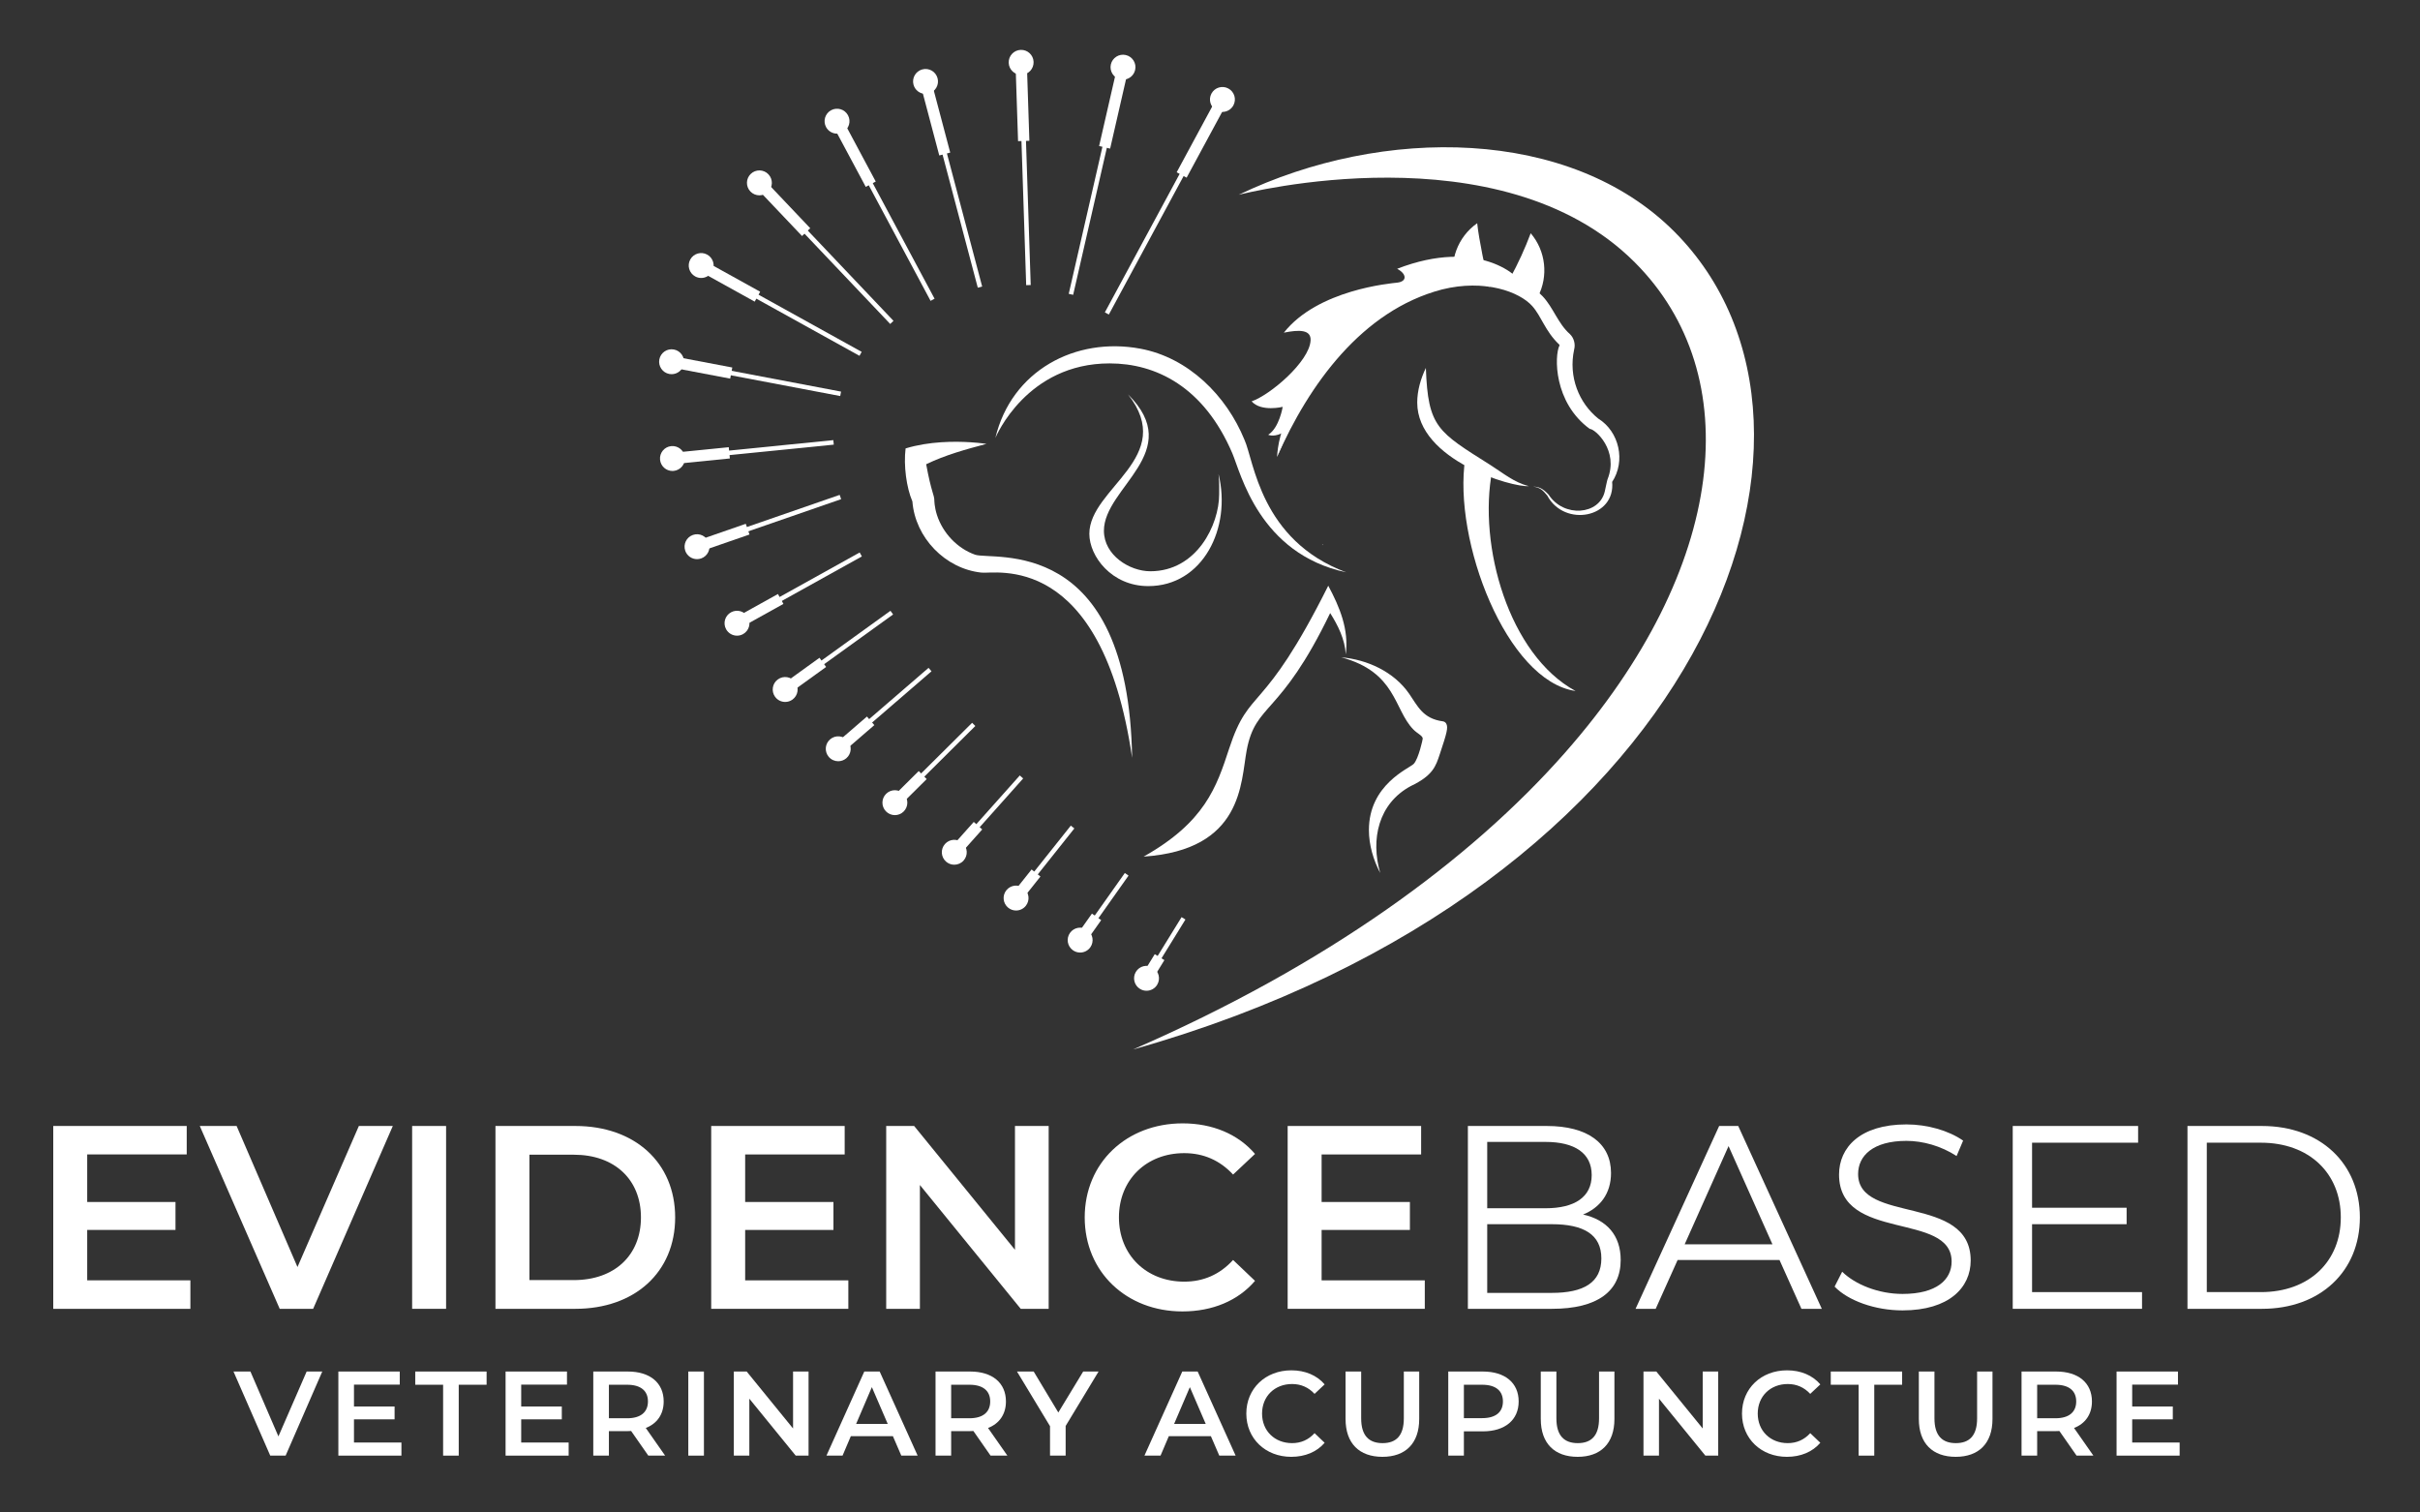 <?xml version="1.0" encoding="UTF-8"?>
<svg id="Your_design" xmlns="http://www.w3.org/2000/svg" version="1.1" viewBox="0 0 1000 625">
  <rect x="0" y="0" width="1000" height="625" fill="#333333" stroke="none"/>
  <!-- Generator: Adobe Illustrator 29.3.0, SVG Export Plug-In . SVG Version: 2.1.0 Build 146)  -->
  <defs>
    <style>
      .st0 {
        fill: #fff;
      }
    </style>
  </defs>
  <g>
    <g>
      <g>
        <path class="st0" d="M467.823,313.183c-12.619-86.239-56.943-75.799-62.304-76.568-14.93-1.597-27.342-14.435-28.496-29.411-2.442-5.612-3.689-14.831-2.809-21.905,9.755-2.972,20.338-2.966,26.911-2.541,3.98.257,6.498.664,6.498.67-8.536,2.26-16.921,4.56-24.905,8.408,2.153,11.789,3.377,12.579,3.377,15.049,0-.264-.032,2.497,1.078,5.932,2.39,7.393,8.367,13.796,15.727,16.387,7.353,2.589,63.423-9.004,64.922,83.979Z"/>
        <path class="st0" d="M411.305,180.978c6.68-27.846,33.085-41.867,59.847-36.906,19.906,3.69,35.605,19.337,43.082,37.643,3.945,8.575,6.542,41.535,42.038,54.78-35.979-7.681-43.585-41.075-47.007-49.09-11.841-27.727-31.749-37.237-50.739-37.237-34.224,0-46.898,30.091-47.221,30.808Z"/>
        <path class="st0" d="M466.1,162.943c24.01,23.853-9.936,38.367-9.936,56.378,0,10.14,10.647,16.737,19.172,16.737,19.158,0,28.448-19.158,28.448-31.816,0-2.485.141-4.015-.255-8.348,5.463,22.26-6.478,46.299-29.035,46.299-15.178,0-24.355-12.351-24.355-21.608,0-18.965,36.416-31.613,15.962-57.643Z"/>
      </g>
      <g>
        <path class="st0" d="M570.329,360.725c-4.017-13.864-.761-28.699,12.636-35.898,9.182-4.374,10.326-8.194,12.002-13.221,2.916-8.745,3.534-11.022,2.64-12.6-.284-.502-.796-.847-1.368-.925-8.31-1.125-10.391-6.277-13.972-11.444-6.27-9.047-17.3-14.108-28.043-15.02,22.836,6.124,21.689,21.504,29.794,29.812,1.71,1.753,3.779,2.494,3.894,3.75.027.297-1.748,8.403-3.74,10.486-1.765,1.847-18.504,8.449-18.504,27.318,0,6.139,1.812,12.325,4.661,17.741Z"/>
        <path class="st0" d="M556.1,270.409c-.352-6.259-3.198-11.925-6.441-17.076-20.735,42.987-30.769,36.935-34.502,56.722-2.507,13.289-1.429,41.128-42.588,43.924,25.256-14.23,30.115-28.649,35.35-44.657,8.553-26.154,13.806-13.018,40.945-67.288,2.403,4.487,4.513,8.968,5.881,13.585,1.407,4.748,2.025,9.632,1.355,14.79Z"/>
      </g>
      <g>
        <path class="st0" d="M546.715,225.269l-.402-.226c.095-.015.19-.037.285-.051.037.095.08.183.117.278Z"/>
        <g>
          <g>
            <path class="st0" d="M651.057,285.534c-28.46-4.066-50.794-62.229-45.581-96.167,3.976.864,7.187,2.087,11.145,5.06-5.976,30.961,6.854,76.164,34.436,91.107Z"/>
            <path class="st0" d="M631.727,200.867c-6.451.696-46.094-10.595-46.094-34.535,0-4.916,1.434-9.824,3.568-14.303.885,24.611,4.851,26.338,26.738,40.174,5.163,3.264,9.68,7.151,15.788,8.663Z"/>
            <path class="st0" d="M527.703,188.831c26.786-75.99,87.683-88.847,109.76-66.393,4.454,4.741,6.347,11.306,11.279,15.639,1.662,1.596,2.322,4.139,1.736,6.343-2.452,11.317,2.033,22.172,9.931,28.53,8.689,5.351,11.508,17.625,5.686,26.316,0,0,.069-.286.069-.286,1.565,15.005-19.683,19.094-26.808,5.796-1.779-2.196-3.049-3.382-5.834-3.687,2.222.029,3.986.652,6.434,3.349,6.213,9.57,20.964,8.413,23.188-1.404.016-.074,1.063-5.034,1.124-4.961,4.803-11.916-5.126-20.837-7.342-20.837-14.929-10.894-14.664-30.172-12.521-34.459.106-.213-.172-.563-.199-.489-5.754-5.502-7.222-11.542-11.069-15.833-5.237-5.866-19.629-11.236-37.283-6.832-33.029,8.633-54.977,39.326-68.15,69.207h0Z"/>
            <path class="st0" d="M615.488,118.542c-1.644-6.586-4.375-19.551-5.075-26.303-8.105,5.684-11.681,15.659-9.44,24.961,9.633-.45,9.154-.077,14.515,1.342Z"/>
            <path class="st0" d="M624.054,114.866c3.255-5.957,6.086-12.136,8.471-18.492,6.303,7.429,7.317,17.77,3.039,26.135l-11.51-7.643Z"/>
          </g>
          <path class="st0" d="M629.695,118.612c-1.095-4.524-18.844-20.519-52.365-7.54,3.922,2.054,4.295,5.229,0,5.727-2.55.296-32.774,2.863-46.811,20.667,6.225-1.245,11.292-1.359,11.049,3.206-.467,8.777-16.764,22.588-24.371,25.18,3.968,4.466,12.839,2.272,12.839,2.272,0,0-1.368,8.634-5.991,11.547,3.797,1.432,8.653-2.428,8.653-2.428,0,0,11.143-21.663,19.359-30.44,8.217-8.777,24.837-25.273,39.777-29.008,14.94-3.735,36.665,2.241,36.665,2.241l1.197-1.424Z"/>
        </g>
        <path class="st0" d="M527.703,188.831s.48-10.81,4.869-15.883l1.502,1.687s-5.606,12.011-6.371,14.196Z"/>
      </g>
    </g>
    <path class="st0" d="M468.182,433.678c80.176-34.918,139.35-78.183,178.483-122.601,67.33-76.411,75.327-156.205,28.854-202.678-55.538-55.546-161.296-28.449-163.644-27.914,59.846-28.693,136.944-27.823,179.926,15.16,82.146,82.154,12.097,271.535-223.619,338.033Z"/>
    <g>
      <g>
        <g>
          <rect class="st0" x="466.855" y="390.936" width="29.112" height="1.871" transform="translate(-104.843 595.898) rotate(-58.335)"/>
          <rect class="st0" x="471.329" y="397.548" width="10.276" height="4.678" transform="translate(-114.021 595.474) rotate(-58.332)"/>
        </g>
        <path class="st0" d="M473.764,409.404c-.901,0-1.813-.236-2.641-.733-2.437-1.462-3.228-4.621-1.766-7.058l.003-.005c1.462-2.437,4.623-3.227,7.06-1.765,2.437,1.462,3.227,4.623,1.765,7.06-.965,1.609-2.671,2.501-4.42,2.501Z"/>
      </g>
      <g>
        <g>
          <rect class="st0" x="439.3" y="373.944" width="33.312" height="1.871" transform="translate(-113.382 530.717) rotate(-54.734)"/>
          <rect class="st0" x="443.854" y="381.34" width="11.759" height="4.678" transform="translate(-123.2 529.338) rotate(-54.733)"/>
        </g>
        <path class="st0" d="M446.335,393.622c-1.025,0-2.06-.305-2.961-.941-2.322-1.639-2.877-4.847-1.238-7.169l.004-.005c1.639-2.322,4.85-2.876,7.171-1.236,2.322,1.639,2.875,4.85,1.236,7.171-1.003,1.421-2.595,2.18-4.212,2.18Z"/>
      </g>
      <g>
        <g>
          <rect class="st0" x="412.783" y="355.492" width="37.512" height="1.871" transform="translate(-116.072 472.136) rotate(-51.486)"/>
          <rect class="st0" x="417.361" y="363.584" width="13.241" height="4.678" transform="translate(-126.352 469.812) rotate(-51.486)"/>
        </g>
        <path class="st0" d="M419.856,376.246c-1.127,0-2.261-.368-3.209-1.127-2.219-1.775-2.581-5.011-.806-7.23l.004-.005c1.775-2.219,5.014-2.579,7.233-.804,2.219,1.775,2.579,5.013.804,7.233-1.017,1.271-2.514,1.933-4.025,1.933Z"/>
      </g>
      <g>
        <g>
          <rect class="st0" x="387.357" y="335.686" width="41.712" height="1.871" transform="translate(-114.736 417.097) rotate(-48.258)"/>
          <rect class="st0" x="391.868" y="344.352" width="14.724" height="4.678" transform="translate(-125.248 413.784) rotate(-48.261)"/>
        </g>
        <path class="st0" d="M394.329,357.326c-1.221,0-2.446-.432-3.428-1.31-2.118-1.895-2.301-5.145-.406-7.263l.005-.006c1.895-2.118,5.148-2.299,7.266-.404,2.118,1.895,2.299,5.148.404,7.266-1.017,1.137-2.426,1.716-3.841,1.716Z"/>
      </g>
      <g>
        <g>
          <rect class="st0" x="363.118" y="314.579" width="45.912" height="1.871" transform="translate(-110.197 363.66) rotate(-44.798)"/>
          <rect class="st0" x="367.431" y="323.641" width="16.207" height="4.678" transform="translate(-120.633 359.249) rotate(-44.795)"/>
        </g>
        <path class="st0" d="M369.786,336.83c-1.339,0-2.676-.518-3.683-1.552-1.984-2.035-1.946-5.29.089-7.273l.006-.006c2.035-1.984,5.293-1.943,7.276.092,1.984,2.035,1.943,5.292-.092,7.276-1.001.976-2.299,1.463-3.596,1.463Z"/>
      </g>
      <g>
        <g>
          <rect class="st0" x="340.286" y="292.113" width="50.112" height="1.871" transform="translate(-102.707 309.863) rotate(-40.791)"/>
          <rect class="st0" x="344.225" y="301.302" width="17.689" height="4.678" transform="translate(-112.608 304.451) rotate(-40.795)"/>
        </g>
        <path class="st0" d="M346.379,314.561c-1.46,0-2.909-.617-3.927-1.816-1.838-2.168-1.574-5.412.594-7.25l.007-.006c2.168-1.838,5.415-1.571,7.253.597,1.838,2.168,1.57,5.415-.597,7.253-.968.821-2.152,1.222-3.33,1.222Z"/>
      </g>
      <g>
        <g>
          <rect class="st0" x="319.319" y="268.103" width="54.313" height="1.871" transform="translate(-91.912 253.435) rotate(-35.791)"/>
          <rect class="st0" x="322.637" y="276.976" width="19.172" height="4.678" transform="translate(-100.613 247.042) rotate(-35.791)"/>
        </g>
        <path class="st0" d="M324.455,290.062c-1.597,0-3.17-.739-4.176-2.131-1.664-2.304-1.149-5.517,1.155-7.181l.008-.006c2.304-1.664,5.521-1.145,7.184,1.159,1.664,2.304,1.145,5.52-1.159,7.184-.912.658-1.967.976-3.013.976Z"/>
      </g>
      <g>
        <g>
          <rect class="st0" x="300.862" y="242.389" width="58.513" height="1.871" transform="translate(-76.63 190.973) rotate(-29.059)"/>
          <rect class="st0" x="303.245" y="250.179" width="20.655" height="4.678" transform="translate(-83.179 184.095) rotate(-29.059)"/>
        </g>
        <path class="st0" d="M304.556,262.676c-1.819,0-3.582-.964-4.518-2.67-1.366-2.492-.459-5.617,2.033-6.983l.01-.005c2.492-1.366,5.62-.454,6.986,2.038,1.366,2.492.454,5.62-2.038,6.986-.786.431-1.635.635-2.473.635Z"/>
      </g>
      <g>
        <g>
          <rect class="st0" x="286.291" y="214.709" width="62.713" height="1.871" transform="translate(-53.086 115.85) rotate(-19.106)"/>
          <rect class="st0" x="287.409" y="219.948" width="22.137" height="4.678" transform="translate(-56.32 109.952) rotate(-19.108)"/>
        </g>
        <path class="st0" d="M288.028,231.054c-2.132,0-4.127-1.332-4.865-3.458-.932-2.685.483-5.615,3.168-6.547l.011-.004c2.685-.932,5.616.489,6.549,3.173.932,2.685-.488,5.617-3.173,6.549-.559.194-1.129.286-1.69.286Z"/>
      </g>
      <g>
        <g>
          <rect class="st0" x="277.698" y="185.203" width="66.913" height="1.871" transform="translate(-16.998 31.928) rotate(-5.718)"/>
          <rect class="st0" x="277.806" y="185.955" width="23.62" height="4.678" transform="translate(-17.31 29.775) rotate(-5.715)"/>
        </g>
        <path class="st0" d="M277.87,194.615c-2.612,0-4.855-1.98-5.12-4.634-.283-2.828,1.774-5.349,4.602-5.631h.012c2.827-.285,5.35,1.779,5.632,4.607.283,2.828-1.78,5.349-4.608,5.632-.174.017-.347.026-.518.026Z"/>
      </g>
      <g>
        <g>
          <rect class="st0" x="311.502" y="120.552" width="1.871" height="71.113" transform="translate(100.806 433.956) rotate(-79.253)"/>
          <rect class="st0" x="287.496" y="139.267" width="4.678" height="25.103" transform="translate(86.635 408.261) rotate(-79.253)"/>
        </g>
        <path class="st0" d="M277.523,154.627c-.312,0-.629-.029-.947-.088-2.794-.52-4.644-3.207-4.124-6.001.52-2.794,3.201-4.639,5.993-4.119l.013.002c2.794.52,4.637,3.206,4.118,6-.461,2.476-2.623,4.205-5.053,4.205Z"/>
      </g>
      <g>
        <g>
          <rect class="st0" x="321.74" y="90.306" width="1.871" height="75.313" transform="translate(54.352 348.182) rotate(-61.008)"/>
          <rect class="st0" x="299.025" y="102.861" width="4.678" height="26.585" transform="translate(53.7 323.456) rotate(-61.008)"/>
        </g>
        <path class="st0" d="M289.745,114.865c-.839,0-1.689-.205-2.475-.638-2.49-1.37-3.405-4.502-2.035-6.992,1.37-2.49,4.491-3.402,6.982-2.032l.012.007c2.49,1.37,3.398,4.499,2.029,6.989-.937,1.703-2.698,2.667-4.513,2.667Z"/>
      </g>
      <g>
        <g>
          <rect class="st0" x="340.23" y="64.639" width="1.871" height="79.514" transform="translate(21.859 263.569) rotate(-43.51)"/>
          <rect class="st0" x="321.117" y="71.707" width="4.678" height="28.067" transform="translate(29.837 246.249) rotate(-43.51)"/>
        </g>
        <path class="st0" d="M313.805,80.719c-1.354,0-2.706-.531-3.717-1.586-1.966-2.052-1.901-5.315.152-7.281,2.053-1.966,5.304-1.901,7.27.151l.011.011c1.966,2.052,1.895,5.31-.157,7.275-.997.955-2.279,1.429-3.558,1.429Z"/>
      </g>
      <g>
        <g>
          <rect class="st0" x="364.684" y="45.119" width="1.871" height="83.714" transform="translate(2.203 182.74) rotate(-28.144)"/>
          <rect class="st0" x="350.507" y="48.321" width="4.678" height="29.55" transform="translate(11.957 173.892) rotate(-28.144)"/>
        </g>
        <path class="st0" d="M345.889,55.228c-1.831,0-3.603-.98-4.534-2.704-1.349-2.501-.419-5.629,2.083-6.978,2.501-1.349,5.619-.422,6.968,2.079l.007.014c1.349,2.501.415,5.622-2.086,6.972-.777.419-1.613.618-2.438.618Z"/>
      </g>
      <g>
        <g>
          <rect class="st0" x="392.761" y="32.18" width="1.871" height="87.914" transform="translate(-6.374 103.283) rotate(-14.827)"/>
          <rect class="st0" x="384.08" y="33.127" width="4.678" height="31.033" transform="translate(.419 100.507) rotate(-14.827)"/>
        </g>
        <path class="st0" d="M382.449,38.806c-2.27,0-4.347-1.513-4.966-3.809-.739-2.744.885-5.576,3.629-6.314,2.744-.739,5.566.879,6.304,3.623l.004.016c.739,2.744-.887,5.568-3.631,6.306-.448.121-.898.178-1.341.178Z"/>
      </g>
      <g>
        <g>
          <rect class="st0" x="422.533" y="25.723" width="1.871" height="92.114" transform="translate(-2.125 13.914) rotate(-1.878)"/>
          <rect class="st0" x="420.153" y="25.739" width="4.678" height="32.515" transform="translate(-1.149 13.863) rotate(-1.877)"/>
        </g>
        <path class="st0" d="M421.957,30.911c-2.757,0-5.04-2.184-5.139-4.962-.101-2.84,2.118-5.233,4.958-5.335,2.844-.1,5.224,2.11,5.326,4.95v.017c.102,2.84-2.118,5.225-4.958,5.326-.062.002-.125.003-.187.003Z"/>
      </g>
      <g>
        <g>
          <rect class="st0" x="405.141" y="73.751" width="96.314" height="1.871" transform="translate(279.257 499.854) rotate(-77.095)"/>
          <rect class="st0" x="443.257" y="41.977" width="33.998" height="4.678" transform="translate(314.272 483.05) rotate(-77.096)"/>
        </g>
        <path class="st0" d="M464.052,32.91c-.379,0-.764-.042-1.149-.13-2.771-.632-4.505-3.39-3.873-6.161.632-2.771,3.394-4.514,6.163-3.882,2.771.632,4.507,3.381,3.875,6.152l-.004.018c-.544,2.386-2.665,4.003-5.012,4.003Z"/>
      </g>
      <g>
        <g>
          <rect class="st0" x="431.003" y="84.369" width="100.515" height="1.871" transform="translate(177.54 468.244) rotate(-61.633)"/>
          <rect class="st0" x="478.97" y="54.354" width="35.481" height="4.678" transform="translate(210.811 466.811) rotate(-61.63)"/>
        </g>
        <path class="st0" d="M505.126,46.247c-.822,0-1.655-.197-2.43-.613-2.504-1.345-3.443-4.464-2.099-6.968,1.345-2.503,4.469-3.451,6.972-2.107,2.504,1.345,3.448,4.456,2.103,6.96l-.009.017c-.928,1.729-2.704,2.712-4.538,2.712Z"/>
      </g>
    </g>
  </g>
  <g>
    <path class="st0" d="M78.672,529.076v11.765H22.005v-75.554h55.155v11.765h-41.123v19.644h36.482v11.549h-36.482v20.832h42.634Z"/>
    <path class="st0" d="M162.32,465.286l-32.92,75.554h-13.816l-33.028-75.554h15.219l25.149,58.285,25.365-58.285h14.032Z"/>
    <path class="st0" d="M170.304,465.286h14.032v75.554h-14.032v-75.554Z"/>
    <path class="st0" d="M204.733,465.286h33.028c24.501,0,41.231,15.11,41.231,37.777s-16.73,37.778-41.231,37.778h-33.028v-75.554ZM237.114,528.968c16.838,0,27.74-10.254,27.74-25.905s-10.901-25.904-27.74-25.904h-18.349v51.809h18.349Z"/>
    <path class="st0" d="M350.551,529.076v11.765h-56.666v-75.554h55.155v11.765h-41.123v19.644h36.482v11.549h-36.482v20.832h42.634Z"/>
    <path class="st0" d="M433.335,465.286v75.554h-11.549l-41.663-51.161v51.161h-13.924v-75.554h11.549l41.663,51.161v-51.161h13.923Z"/>
    <path class="st0" d="M448.228,503.063c0-22.558,17.27-38.856,40.476-38.856,12.305,0,22.882,4.425,29.898,12.628l-9.066,8.527c-5.505-5.937-12.305-8.851-20.184-8.851-15.651,0-26.984,11.009-26.984,26.551s11.333,26.552,26.984,26.552c7.879,0,14.679-2.914,20.184-8.958l9.066,8.634c-7.016,8.203-17.593,12.628-30.006,12.628-23.098,0-40.368-16.298-40.368-38.857Z"/>
    <path class="st0" d="M588.757,529.076v11.765h-56.666v-75.554h55.155v11.765h-41.123v19.644h36.482v11.549h-36.482v20.832h42.634Z"/>
    <path class="st0" d="M669.706,520.657c0,12.844-9.498,20.184-28.387,20.184h-34.755v-75.554h32.596c16.838,0,26.552,7.123,26.552,19.428,0,8.635-4.641,14.356-11.549,17.162,9.714,2.158,15.543,8.526,15.543,18.781ZM614.551,471.87v27.415h24.07c12.089,0,19.104-4.641,19.104-13.708s-7.016-13.708-19.104-13.708h-24.07ZM661.719,520.009c0-9.822-7.232-14.139-20.508-14.139h-26.66v28.387h26.66c13.276,0,20.508-4.318,20.508-14.248Z"/>
    <path class="st0" d="M735.329,520.657h-42.095l-9.066,20.184h-8.311l34.539-75.554h7.879l34.539,75.554h-8.419l-9.067-20.184ZM732.414,514.18l-18.133-40.583-18.133,40.583h36.266Z"/>
    <path class="st0" d="M758.101,531.666l3.13-6.152c5.397,5.289,15.003,9.174,24.933,9.174,14.14,0,20.292-5.937,20.292-13.384,0-20.724-46.52-7.987-46.52-35.942,0-11.117,8.635-20.724,27.847-20.724,8.527,0,17.377,2.482,23.422,6.692l-2.698,6.369c-6.476-4.21-14.032-6.26-20.724-6.26-13.816,0-19.968,6.152-19.968,13.708,0,20.724,46.52,8.203,46.52,35.727,0,11.117-8.85,20.615-28.171,20.615-11.333,0-22.451-3.993-28.063-9.822Z"/>
    <path class="st0" d="M885.138,533.933v6.908h-53.428v-75.554h51.809v6.908h-43.822v26.876h39.073v6.8h-39.073v28.063h45.441Z"/>
    <path class="st0" d="M903.916,465.286h30.762c24.177,0,40.476,15.542,40.476,37.777s-16.298,37.778-40.476,37.778h-30.762v-75.554ZM934.246,533.933c20.076,0,33.028-12.736,33.028-30.87s-12.952-30.869-33.028-30.869h-22.343v61.739h22.343Z"/>
  </g>
  <g>
    <path class="st0" d="M133.168,566.752l-15.141,34.751h-6.354l-15.191-34.751h7l11.567,26.808,11.667-26.808h6.454Z"/>
    <path class="st0" d="M165.881,596.092v5.411h-26.063v-34.751h25.368v5.412h-18.915v9.035h16.78v5.312h-16.78v9.582h19.609Z"/>
    <path class="st0" d="M183.106,572.213h-11.517v-5.461h29.488v5.461h-11.517v29.29h-6.454v-29.29Z"/>
    <path class="st0" d="M234.982,596.092v5.411h-26.063v-34.751h25.368v5.412h-18.915v9.035h16.78v5.312h-16.78v9.582h19.609Z"/>
    <path class="st0" d="M267.895,601.503l-7.099-10.177c-.447.049-.894.049-1.34.049h-7.844v10.128h-6.454v-34.751h14.297c9.135,0,14.794,4.667,14.794,12.361,0,5.263-2.681,9.135-7.397,10.972l7.993,11.418h-6.95ZM259.158,572.213h-7.546v13.851h7.546c5.659,0,8.589-2.581,8.589-6.95s-2.929-6.9-8.589-6.9Z"/>
    <path class="st0" d="M284.424,566.752h6.454v34.751h-6.454v-34.751Z"/>
    <path class="st0" d="M334.116,566.752v34.751h-5.312l-19.163-23.532v23.532h-6.404v-34.751h5.312l19.163,23.532v-23.532h6.404Z"/>
    <path class="st0" d="M368.965,593.461h-17.376l-3.426,8.042h-6.652l15.638-34.751h6.354l15.687,34.751h-6.752l-3.475-8.042ZM366.83,588.397l-6.553-15.191-6.504,15.191h13.056Z"/>
    <path class="st0" d="M409.324,601.503l-7.099-10.177c-.447.049-.894.049-1.34.049h-7.844v10.128h-6.454v-34.751h14.297c9.135,0,14.794,4.667,14.794,12.361,0,5.263-2.681,9.135-7.397,10.972l7.993,11.418h-6.95ZM400.586,572.213h-7.546v13.851h7.546c5.659,0,8.589-2.581,8.589-6.95s-2.929-6.9-8.589-6.9Z"/>
    <path class="st0" d="M440.35,589.241v12.262h-6.454v-12.163l-13.652-22.588h6.9l10.177,16.929,10.276-16.929h6.354l-13.602,22.489Z"/>
    <path class="st0" d="M500.366,593.461h-17.376l-3.426,8.042h-6.652l15.638-34.751h6.354l15.687,34.751h-6.752l-3.475-8.042ZM498.232,588.397l-6.553-15.191-6.504,15.191h13.056Z"/>
    <path class="st0" d="M515.01,584.128c0-10.375,7.943-17.872,18.616-17.872,5.66,0,10.525,2.035,13.752,5.808l-4.17,3.922c-2.532-2.73-5.659-4.071-9.283-4.071-7.198,0-12.411,5.063-12.411,12.212s5.213,12.212,12.411,12.212c3.624,0,6.752-1.34,9.283-4.12l4.17,3.972c-3.227,3.773-8.092,5.808-13.801,5.808-10.624,0-18.567-7.496-18.567-17.872Z"/>
    <path class="st0" d="M556.014,586.362v-19.609h6.454v19.362c0,7.149,3.227,10.226,8.837,10.226s8.787-3.077,8.787-10.226v-19.362h6.354v19.609c0,10.128-5.709,15.638-15.191,15.638-9.532,0-15.241-5.511-15.241-15.638Z"/>
    <path class="st0" d="M627.549,579.114c0,7.645-5.659,12.361-14.794,12.361h-7.844v10.028h-6.454v-34.751h14.297c9.135,0,14.794,4.667,14.794,12.361ZM621.046,579.114c0-4.368-2.929-6.9-8.589-6.9h-7.546v13.802h7.546c5.659,0,8.589-2.532,8.589-6.901Z"/>
    <path class="st0" d="M636.683,586.362v-19.609h6.454v19.362c0,7.149,3.227,10.226,8.837,10.226s8.787-3.077,8.787-10.226v-19.362h6.354v19.609c0,10.128-5.709,15.638-15.191,15.638-9.532,0-15.241-5.511-15.241-15.638Z"/>
    <path class="st0" d="M710.005,566.752v34.751h-5.312l-19.163-23.532v23.532h-6.404v-34.751h5.312l19.163,23.532v-23.532h6.404Z"/>
    <path class="st0" d="M719.833,584.128c0-10.375,7.943-17.872,18.616-17.872,5.66,0,10.525,2.035,13.752,5.808l-4.17,3.922c-2.532-2.73-5.659-4.071-9.283-4.071-7.198,0-12.411,5.063-12.411,12.212s5.213,12.212,12.411,12.212c3.624,0,6.752-1.34,9.283-4.12l4.17,3.972c-3.227,3.773-8.092,5.808-13.801,5.808-10.624,0-18.567-7.496-18.567-17.872Z"/>
    <path class="st0" d="M768.035,572.213h-11.518v-5.461h29.489v5.461h-11.517v29.29h-6.454v-29.29Z"/>
    <path class="st0" d="M792.906,586.362v-19.609h6.454v19.362c0,7.149,3.227,10.226,8.837,10.226s8.787-3.077,8.787-10.226v-19.362h6.354v19.609c0,10.128-5.709,15.638-15.191,15.638-9.532,0-15.241-5.511-15.241-15.638Z"/>
    <path class="st0" d="M858.086,601.503l-7.099-10.177c-.447.049-.894.049-1.34.049h-7.844v10.128h-6.454v-34.751h14.297c9.135,0,14.794,4.667,14.794,12.361,0,5.263-2.681,9.135-7.397,10.972l7.993,11.418h-6.95ZM849.349,572.213h-7.546v13.851h7.546c5.659,0,8.589-2.581,8.589-6.95s-2.929-6.9-8.589-6.9Z"/>
    <path class="st0" d="M900.679,596.092v5.411h-26.063v-34.751h25.368v5.412h-18.915v9.035h16.78v5.312h-16.78v9.582h19.609Z"/>
  </g>
</svg>